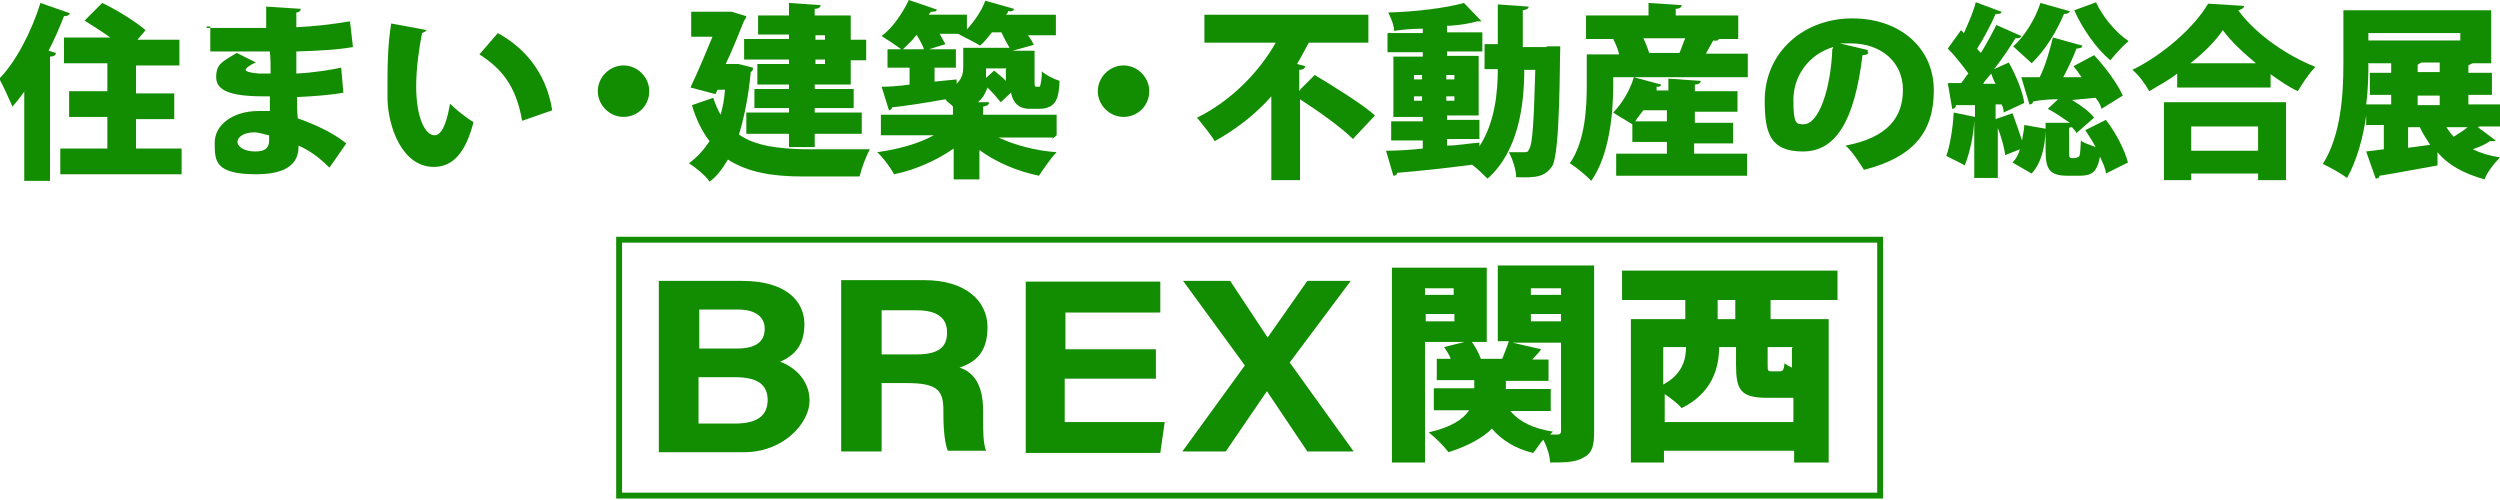 <svg xmlns="http://www.w3.org/2000/svg" viewBox="0 0 340 68" version="1.1" data-name="レイヤー 1" id="_レイヤー_1"><defs><style> .cls-1 { fill: #128c00; stroke-width: 0px; } </style></defs><g><g><path d="M89.6,38.2h11.3c6.2,0,8.5,2.9,8.5,5.9s-1.5,4.3-3.3,5.1c1.7.6,4,2.3,4,5.3s-3.5,7-8.9,7h-11.6s0-23.3,0-23.2h0ZM100.2,47.4c2.7,0,3.8-1,3.8-2.7s-1.4-2.6-3.6-2.6h-5.3v5.3s5.1,0,5.1,0ZM95,57.6h5c3,0,4.4-1.1,4.4-3.2s-1.4-3.1-4.4-3.1h-5v6.4h0Z" class="cls-1"/><path d="M119.9,52.1v9.3h-5.5v-23.3h11.3c5.6,0,8.6,2.8,8.6,6.4s-1.8,4.8-3.8,5.5c1.3.4,3.2,1.6,3.2,5.8v1.1c0,1.5,0,3.4.4,4.4h-5.2c-.4-1-.6-2.7-.6-5.2v-.3c0-2.6-.7-3.7-4.9-3.7h-3.6,0ZM119.9,48.2h4.7c3.1,0,4.2-1,4.2-3s-1.4-3-4.1-3h-4.8v5.9h0Z" class="cls-1"/><path d="M157.1,51.5h-12.3v5.9h13.6l-.6,4.2h-18.3v-23.3h18.3v4.2h-12.9v5h12.3v4.1h0Z" class="cls-1"/><path d="M177.8,61.4l-5.5-8.2h0l-5.6,8.2h-5.9l8.5-11.7-8.4-11.5h6.4l5.1,7.7h0l5.4-7.7h5.9l-8.3,11.1,8.7,12.1h-6.4.2Z" class="cls-1"/></g><g><path d="M193.8,46.5v16.4h-4.5v-26.5h12.9v10.1h-8.4ZM193.8,39.2v.9h3.9v-.9h-3.9ZM197.8,43.7v-1h-3.9v1h3.9ZM216.8,58.7c0,1.8-.2,2.9-1.4,3.5-1.1.7-2.7.7-4.6.7,0-.9-.4-2.1-.9-3.1-.6.6-1,1.4-1.4,1.8-2.5-.6-4.3-1.8-5.6-3.3-1.2,1.2-3.1,2.3-5.9,3.2-.6-.8-1.8-2-2.7-2.7,3.1-.7,4.7-1.8,5.5-3h-4.8v-3h5.5v-1.1h-5.1v-2.9h1.9c-.2-.6-.6-1.1-.9-1.6l3.6-.9c.6.7,1.1,1.7,1.4,2.5h2.9c.3-.8.7-1.7.9-2.4h-1.5v-10.3h13.1v22.3h0ZM205.5,56c1.2,1.4,3.1,2.3,5.7,2.7,0,0-.2.2-.4.4h1c.4,0,.5-.2.5-.5v-12h-6.6l3.9.9c-.4.6-.9,1-1.2,1.4h2.2v2.9h-5.8v1.1h6.1v3h-5.5ZM208.2,39.2v.9h4.1v-.9h-4.1ZM208.2,43.7h4.1v-1h-4.1v1Z" class="cls-1"/><path d="M240.8,40.8v2.6h7.9v19.5h-4.7v-1.6h-17.7v1.6h-4.5v-19.5h7.4v-2.6h-8.6v-4h29.3v4h-9ZM243.9,57.4v-3.3c-.4,0-.7,0-1.2,0h-2.4c-3.6,0-4.2-1.1-4.2-4.5v-2.4h-2.3c0,2.9-1,6.3-5.1,8.3-.4-.5-1.4-1.3-2.3-1.9v3.8h17.6,0ZM226.2,47.2v5.1c2.6-1.4,3.1-3.4,3.1-5.1h-3.1ZM236,40.8h-2.4v2.6h2.4v-2.6ZM243.9,47.2h-3.5v2.4c0,.8,0,.9.6.9h1c.5,0,.6-.2.7-1.1.2.2.6.4,1,.6v-2.7h0Z" class="cls-1"/></g><path d="M255.3,33v34H84.6v-34h170.7M256.2,32.2H83.8v35.6h172.3v-35.6h0Z" class="cls-1"/></g><g><path d="M3.5,12.2c-.6.8-1.1,1.5-1.8,2.3-.4-.9-1.3-2.9-1.8-3.8C2.1,8.5,4.3,4.3,5.5.4l4,1.4c-.1.3-.4.4-.8.4-.6,1.5-1.3,3.2-2.1,4.7l1,.3c0,.3-.3.5-.8.5v16.9h-3.5v-12.2h.1ZM18.4,20.2h6.3v3.5H8.2v-3.5h6.4v-4.3h-5.2v-3.5h5.2v-3.8h-5.9v-3.5h6.3c-1.1-.8-2.4-1.6-3.5-2.3L13.9.4c1.9.9,4.5,2.5,5.9,3.7l-1.1,1.3h5.7v3.5h-5.9v3.8h5.2v3.5h-5.2v4.3h0v-.3Z" class="cls-1"/><path d="M28.1,3.8h6.2c2,0,1.3,0,1.9,0V.9l4.7.3c0,.3-.3.5-.6.5v2c2.4-.1,4.9-.4,7.3-.8l.4,3.5c-2.3.4-4.7.5-7.7.6v3c2.3-.1,4.7-.5,6.1-.8l.3,3.4c-1.5.3-4,.5-6.3.6,0,1,0,2,.1,2.9,2.3.8,4.7,1.9,6.6,3.4l-2.3,3.3c-1.3-1.3-2.6-2.3-4.2-3,0,1,0,3.9-5.7,3.9s-5.7-1.8-5.7-4.3,2.6-4.3,5.9-4.3,1.1,0,1.6,0v-2h-.9c-4.5,0-6.4-.8-6.4-2.6s.8-2.1,2.8-3.3l2.6,1.3c-.8.3-1.4.8-1.4,1s.5.4,1.8.5h1.6c0-1,0-2.1-.1-3h-8.1v-3.4h-.5ZM36.6,18.4c-.6-.1-1.4-.4-2-.4-1.4,0-2.3.6-2.3,1.3s1,1.3,2.4,1.3,1.9-.5,1.9-1.5v-.8h0Z" class="cls-1"/><path d="M58,4c0,.3-.4.4-.6.5-.4,2-.8,4.8-.8,7.2,0,4.5,1.3,6.7,2.5,6.7s1.8-2.5,2.1-4.3c.8.8,2.3,2,3.2,2.5-1.1,4.3-2.9,6.1-5.4,6.1-4.3,0-6.2-5.4-6.3-9.2v-2.9c0-2.3.1-4.9.5-7.4l4.9.9h-.1ZM71,16.4c-.8-4.7-2.8-7.1-5.8-9l2.5-2.9c3.5,1.9,6.6,5.3,7.4,10.5l-4,1.4h-.1Z" class="cls-1"/><path d="M88.3,12.4c0,2-1.6,3.5-3.5,3.5s-3.5-1.6-3.5-3.5,1.6-3.5,3.5-3.5,3.5,1.6,3.5,3.5Z" class="cls-1"/><path d="M100.4,8.7l2,.5c0,.3,0,.4-.3.6-.3,3.3-.9,6.2-1.6,8.5,2.3,1.6,5.4,1.9,8.8,2h9c-.5.9-1.1,2.5-1.4,3.7h-7.7c-4,0-7.4-.5-10.2-2.3-.8,1.3-1.5,2.3-2.5,3-.5-.8-2-2-2.8-2.5,1.1-.8,2-1.8,2.8-3-1-1.3-1.8-2.9-2.4-4.9l2.9-1c.3.9.6,1.6,1,2.3.3-1,.5-2.1.6-3.4h-1l-.3.6-3.4-.9c1-2.1,2.1-4.7,3-6.9h-2.9V1.6h5.5l2,.6c0,.1-.1.4-.3.6-.6,1.5-1.5,3.8-2.5,5.9h1.5ZM107.3,5.3v-.6h-4.2v-2.6h4.2V.4l4.3.3c0,.3-.3.5-.8.5v.9h4.9v3.3h2.1v2.8h-2.1v3.3h-4.9v.6h5.3v2.6h-5.3v.6h6.4v2.9h-6.4v1.8h-3.5v-1.8h-5.8v-2.9h5.8v-.6h-4.7v-2.6h4.7v-.6h-4.3v-2.8h4.3v-.6h-6.1v-2.8h6.2-.1ZM112.2,4.8h-1.3v.6h1.3s0-.6,0-.6ZM112.2,8.7v-.6h-1.3v.6h1.3Z" class="cls-1"/><path d="M143.2,18.7h-7.4c2.1,1,5,1.8,7.9,2-.8.8-1.8,2.3-2.4,3.2-2.9-.6-5.8-1.8-8.1-3.5v4h-3.5v-4.2c-2.3,1.6-5.2,2.9-8.1,3.5-.5-.9-1.5-2.3-2.3-3,2.8-.4,5.5-1.1,7.7-2.3h-7.2v-2.8h9.8v-1.1c-.3-.4-.8-.6-1-1-2.8.5-5.4.9-7.3,1.1,0,.3-.3.4-.4.4l-1-3.2c1,0,2.4-.1,3.8-.3v-2.3h-3v-2.5h9.3v2.5h-2.9v1.9l3-.3v.6c.8-.8.9-1.5.9-2.4v-2.5h6.3c-.3-.5-.8-1.4-1.1-2.1h-1.3c-.5.6-1,1.3-1.6,1.8-.8-.5-2.1-1.1-3-1.6h.1-2.6c.3.5.5,1,.8,1.4l-2.9.9c-.1-.6-.6-1.4-1-2.1h-.1c-.6.8-1.3,1.4-1.9,2-.8-.6-2-1.4-2.8-1.9,1.5-1.1,2.9-3.2,3.7-4.9l3.8,1.3c0,.3-.4.3-.8.3l-.3.4h5.2v2c1-1.1,2-2.5,2.5-3.9l3.9,1.1c0,.3-.4.4-.8.3,0,.1-.1.4-.3.5h6.8v2.8h-3.8c.4.5.6.9.8,1.3l-2.9.8h3v4c0,.8,0,.9.3.9h.4c.1-.1.3-1.1.3-2.1.5.5,1.5,1,2.4,1.3-.1,2.1-.3,3.8-2.8,3.8h-1.3c-.8,0-1.5-.3-1.9-.8-.3-.4-.5-.8-.6-1.4l-1.4,1.3c-.4-.5-1.1-1.3-1.8-2-.3.8-.6,1.4-1.3,2h1.5c0,.4-.3.5-.8.6v1.1h10v2.8h0l-.6.5ZM136.9,9.3h-2.8v1.3l1.1-1c.5.4,1.1.9,1.6,1.4v-1.6h0Z" class="cls-1"/><path d="M156.3,12.4c0,2-1.6,3.5-3.5,3.5s-3.5-1.6-3.5-3.5,1.6-3.5,3.5-3.5,3.5,1.6,3.5,3.5Z" class="cls-1"/><path d="M176.9,12.1l1.9-1.9c2.5,1.5,6.4,3.9,8.2,5.5l-3,3.2c-1.5-1.5-4.7-3.8-7.2-5.4v11h-3.9v-11.4c-2.1,2.4-4.8,4.5-7.7,6.1-.5-.9-1.8-2.4-2.4-3.2,4.7-2.3,8.5-6.3,10.7-10.2h-9.7v-3.8h22.3v3.8h-8.1c-.5.9-1,1.9-1.6,2.9l1.1.3c0,.3-.3.5-.8.5v2.8h.1Z" class="cls-1"/><path d="M210.3,6.3h1.9c-.1,2.1,0,14.5-1.1,16.3-1,1.4-2,1.6-4.9,1.5,0-1-.5-2.5-1-3.4h2c.5,0,.6,0,.8-.5.4-.6.6-3.4.8-10.7h-1.5c0,4.8-.8,11.1-5,14.8-.5-.5-1.4-1.4-2.1-1.9-3.8.5-7.6.9-10.2,1.1,0,.3-.3.4-.5.4l-1-3.4c1.4,0,3.2-.1,5-.3v-1.1h-4.3v-2.6h4.3v-.6h-4V7.7h4v-.6h-4.8v-2.6h4.8v-.6c-1.3,0-2.6.1-3.9.3,0-.8-.5-1.9-.8-2.5,3.7-.1,7.8-.6,10.3-1.3l2.4,2.5h-.6c-1,.3-2.3.5-3.7.6h-.4v.9h4.8v2.6h-4.8v.6h4.3v8.1h-4.3v.6h4.4v2.6h-4.4v.9c1.4,0,2.9-.3,4.4-.4v.5c2.1-3.2,2.5-7.3,2.5-10.5h-1.8v-3.4h1.8V.6l4.2.3c0,.3-.3.4-.8.5v5h3.3ZM192.3,10.2v.6h1.1v-.6h-1.1ZM192.3,13.7h1.1v-.6h-1.1v.6ZM197.8,10.2h-1.1v.6h1.1v-.6ZM197.8,13.7v-.6h-1.1v.6h1.1Z" class="cls-1"/><path d="M233.8,5.2c0,.3-.4.4-.8.3-.3.5-.6,1.1-1,1.8h5.7v3.2h-18.3v1.1c0,3.7-.5,9.5-3,13-.5-.6-2.1-1.9-2.9-2.4,2.1-3,2.3-7.6,2.3-10.6v-4.2h4.4c-.1-.6-.5-1.5-.8-2.1h.3-4v-3.2h8.5V.4l4.5.3c0,.3-.3.5-.8.5v.9h8.5v3.2h-3.2.5c0,.1.1,0,.1,0ZM230.4,19.3v1.6h7.2v3h-17.8v-3h6.9v-1.6h-4.7v-2.4c-.8-.5-1.9-1.1-2.6-1.6,1.1-1.1,2.3-3,2.8-4.8l3.7,1c0,.3-.3.3-.6.3v.5c-.1,0,1.6,0,1.6,0v-1.6l4.4.3c0,.3-.3.5-.8.5v.9h5.8v2.8h-5.8v1.5h5.2v2.8h-5.3ZM223.5,15c-.4.5-.8,1-1.1,1.5h4.3v-1.5h-3.3.1ZM228.4,7.2c.3-.6.5-1.4.8-2h-5.7c.4.8.6,1.5.8,2h-.4,4.9-.4Z" class="cls-1"/><path d="M254.1,7.1c0,.3-.4.4-.8.4-1.1,9.1-3.7,13.1-8.1,13.1s-5.2-2.4-5.2-6.9c0-6.7,5.4-11.2,11.9-11.2s11.1,4,11.1,9.8-2.9,9.1-9.5,10.8c-.6-.9-1.4-2.3-2.5-3.3,5.8-1.1,7.8-3.9,7.8-7.6s-2.9-6.3-7.1-6.3-1,0-1.5,0l3.8.9h0v.3ZM249.3,6.4c-3.3,1-5.4,3.9-5.4,7.2s.4,3.3,1.4,3.3c2.1,0,3.7-4.9,3.9-10.3h.1Z" class="cls-1"/><path d="M282.5,21.4c.4,0,.4-.4.5-2.3.4.4,1.3.6,2,.9-.4-.8-.9-1.5-1.4-2.3l2.8-1.4c1.4,1.8,2.6,4.2,3,5.8l-3,1.5c0-.6-.4-1.4-.8-2.3-.4,2.1-1.1,2.6-2.8,2.6h-1.6c-2.5,0-3-.9-3-3.5v-2.6c-.1,2.3-.6,4.4-1.9,5.8l-2.6-1.5c.4-.4.8-1,1-1.8l-2,.8c-.1-1-.5-2.4-1-3.7v6.8h-3.2v-7.8h0c-.1,2-.6,4.4-1.3,6.1-.6-.4-1.8-.9-2.5-1.3.5-1.4.9-3.8,1-5.9l2.9.6v-1.6h-2.6c0,.4-.3.5-.5.5l-.6-3.5h1.8c.4-.4.6-.9,1-1.3-.8-1.1-1.8-2.4-2.8-3.4l1.8-2.5.4.4c.6-1.4,1.3-2.9,1.6-4.2l3.5,1.3c0,.3-.4.3-.8.3-.6,1.4-1.6,3.3-2.5,4.7.1.3.4.4.5.6.8-1.3,1.5-2.6,2.1-3.8l3.4,1.5c-.1.3-.4.3-.8.3-.8,1.3-1.8,2.8-2.9,4.2l2-.9c1,1.8,1.9,4,2.1,5.5l-2.8,1.3c0-.4-.1-.8-.3-1.1h-.8v2l2.3-.8c.4,1.1.9,2.5,1.3,3.7.1-.8.3-1.4.3-2.1l2.9.5v-.8h3.3c-.9-.6-2-1.4-3-1.9l1.4-1.3c-1.3,0-2.4.1-3.4.3,0,.3-.3.4-.5.4l-1.1-3.7h2.5c.8-1.6,1.4-3.8,1.8-5.4l4,1.1c0,.3-.4.4-.8.4-.4,1.1-1.1,2.6-1.8,3.9h2.5c-.4-.6-.8-1.1-1.1-1.5l2.8-1.5c1.5,1.6,3.2,3.9,3.9,5.5l-2.9,1.8c-.1-.5-.4-1-.8-1.5l-3.2.3c1.3.8,2.4,1.6,3,2.4l-2.4,2.1c-.1-.3-.4-.5-.6-.8,0,0-.3,0-.4.1v3.3c0,.6,0,.8.4.8h.6-.1ZM271.4,11.4c-.3-.5-.4-.9-.6-1.4-.4.5-.8.9-1.1,1.4h1.8ZM281.5,1.5c-.1.3-.4.4-.8.4-1,2.4-2.6,5-4.4,6.7-.6-.6-1.8-1.6-2.5-2.3,1.5-1.3,3-3.7,3.7-5.9l3.9,1.1h.1ZM285.1.4c.9,1.9,2.6,4,4.4,5.2-.8.6-1.9,1.9-2.5,2.6-1.9-1.6-3.8-4.3-4.9-6.8l3-1.1h0Z" class="cls-1"/><path d="M296.1,10c-1.1.9-2.5,1.6-3.8,2.4-.5-.9-1.5-2.3-2.3-2.9,4.3-2.1,8.5-5.9,10.3-9l4.9.3c0,.3-.4.5-.8.6,2.4,3.3,6.7,6.2,10.5,7.7-.9.9-1.8,2.3-2.4,3.3-1.3-.6-2.4-1.4-3.7-2.3v1.8h-12.7v-1.9h-.1ZM294.3,24.5v-10.6h16.6v10.6h-3.8v-.9h-9.1v.9h-3.8ZM307.1,17.2h-9.1v3.3h9.1v-3.3ZM306.8,8.6c-1.8-1.5-3.4-3-4.5-4.5-1,1.5-2.5,3-4.4,4.5h9Z" class="cls-1"/><path d="M337,17.3l2.4,1.8c0,.1-.3.1-.5.1h-.3c-.5.4-1.4.8-2.3,1.1,1,.5,2.3.9,3.7,1.1-.8.8-1.8,2.1-2.1,3-2.8-.8-4.9-1.9-6.4-3.7v1.8c-2.9.5-5.9,1.1-7.9,1.4,0,.3-.3.4-.5.4l-1.3-3.7,2.4-.3v-3.3h-2.4v-1.3h0c-.4,3-1.3,6.2-2.6,8.5-.8-.6-2.4-1.5-3.3-1.9,2.5-3.9,2.8-9.6,2.8-13.6V1.4h20.1v7.2h-2.5s-.3.1-.6.3v1h3.2v3h-3.2v1.3h4.5v3h-3ZM322.1,8.7c0,1.1,0,3.2-.3,5.5h3.4v-1.3h-2.9v-3h2.9v-1.3h-3.3.1ZM334.6,4.5h-12.5v1h12.5v-1ZM327.5,20.1l3-.4c-.5-.8-1-1.5-1.4-2.4h-1.6v2.8h0ZM331.8,9.8v-1.3h-2.4c-.1,0-.3.1-.6.3v1h3ZM331.8,14.3v-1.3h-3v1.3h3ZM332.7,17.3c.3.4.6.9,1,1.3.6-.4,1.3-.8,1.9-1.3h-2.9Z" class="cls-1"/></g></svg>